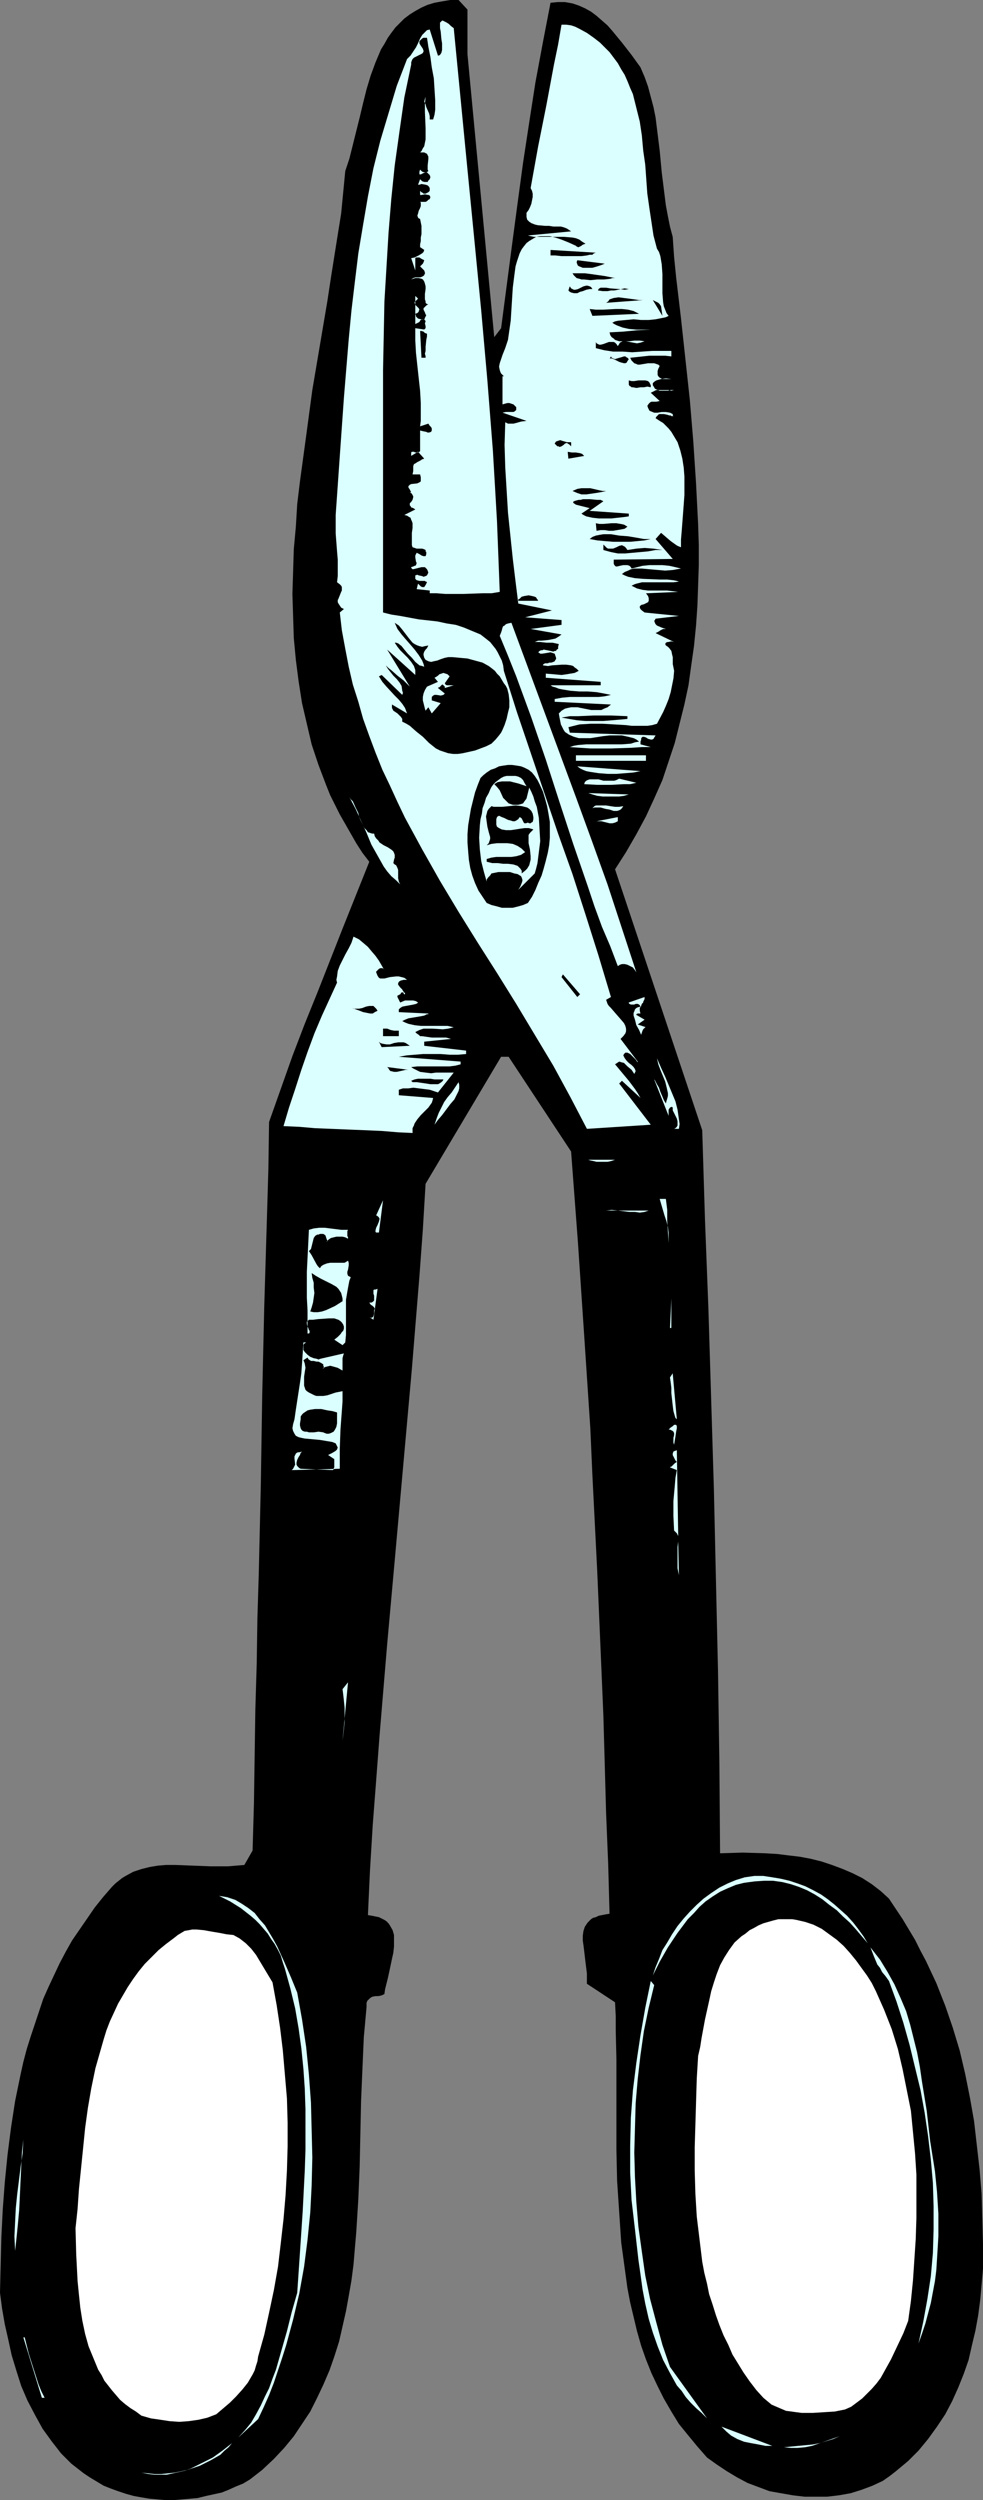<?xml version="1.0" encoding="UTF-8" standalone="no"?>
<svg
   version="1.0"
   width="61.236mm"
   height="155.668mm"
   id="svg82"
   sodipodi:docname="Tin Snips.wmf"
   xmlns:inkscape="http://www.inkscape.org/namespaces/inkscape"
   xmlns:sodipodi="http://sodipodi.sourceforge.net/DTD/sodipodi-0.dtd"
   xmlns="http://www.w3.org/2000/svg"
   xmlns:svg="http://www.w3.org/2000/svg">
  <rect width="100%" height="100%" fill="#808080" stroke="none"/>
  <sodipodi:namedview
     id="namedview82"
     pagecolor="#ffffff"
     bordercolor="#000000"
     borderopacity="0.25"
     inkscape:showpageshadow="2"
     inkscape:pageopacity="0.0"
     inkscape:pagecheckerboard="0"
     inkscape:deskcolor="#d1d1d1"
     inkscape:document-units="mm" />
  <defs
     id="defs1">
    <pattern
       id="WMFhbasepattern"
       patternUnits="userSpaceOnUse"
       width="6"
       height="6"
       x="0"
       y="0" />
  </defs>
  <path
     style="fill:#000000;fill-opacity:1;fill-rule:evenodd;stroke:none"
     d="M 110.064,2.262 V 12.766 l 6.303,66.576 1.616,-2.101 1.293,-9.857 1.293,-9.857 1.293,-9.695 1.293,-9.534 1.455,-9.534 1.455,-9.372 1.778,-9.534 1.778,-9.211 1.778,-0.162 h 1.616 l 1.778,0.323 1.455,0.485 1.455,0.646 1.455,0.808 1.293,0.97 1.293,1.131 1.293,1.131 1.131,1.293 2.263,2.747 2.263,2.909 2.101,2.909 0.97,2.262 0.808,2.262 0.646,2.424 0.646,2.424 0.485,2.424 0.323,2.585 0.646,5.171 0.485,5.171 0.646,5.171 0.323,2.585 0.485,2.585 0.485,2.424 0.646,2.424 0.323,4.686 0.485,4.848 1.131,9.534 2.101,19.391 0.808,9.695 0.646,9.857 0.485,9.534 0.162,5.009 v 4.686 l -0.162,4.848 -0.162,4.686 -0.323,4.686 -0.485,4.848 -0.646,4.525 -0.646,4.686 -0.97,4.525 -1.131,4.525 -1.131,4.525 -1.455,4.363 -1.455,4.363 -1.939,4.363 -1.939,4.201 -2.263,4.201 -2.424,4.201 -2.586,4.04 20.526,61.405 0.646,21.007 0.808,21.007 0.646,21.168 0.646,21.33 0.485,21.492 0.485,21.33 0.323,21.492 0.162,21.33 5.334,-0.162 5.334,0.162 2.748,0.162 2.586,0.323 2.748,0.323 2.586,0.485 2.586,0.646 2.424,0.808 2.586,0.97 2.263,0.97 2.263,1.131 2.263,1.454 2.101,1.616 1.939,1.778 1.616,2.424 1.616,2.424 1.455,2.424 1.455,2.424 1.293,2.585 1.293,2.424 2.424,5.171 2.101,5.333 1.778,5.171 1.616,5.333 1.293,5.494 1.131,5.656 0.97,5.494 0.646,5.656 0.646,5.656 0.485,5.817 0.162,5.817 0.162,5.979 v 5.817 l -0.323,3.717 -0.323,3.555 -0.485,3.717 -0.646,3.555 -0.808,3.393 -0.808,3.555 -1.131,3.232 -1.293,3.232 -1.455,3.232 -1.616,3.07 -1.939,2.909 -2.101,2.909 -2.263,2.747 -2.424,2.424 -2.909,2.424 -1.455,1.131 -1.616,1.131 -2.424,1.131 -2.586,0.97 -2.586,0.808 -2.748,0.485 -2.748,0.323 h -2.586 -2.748 l -2.748,-0.323 -2.748,-0.485 -2.748,-0.485 -2.586,-0.97 -2.586,-0.97 -2.424,-1.293 -2.424,-1.454 -2.424,-1.616 -2.263,-1.616 -2.263,-2.585 -2.263,-2.747 -2.101,-2.585 -1.778,-2.909 -1.778,-3.07 -1.455,-2.909 -1.455,-3.07 -1.293,-3.232 -1.131,-3.232 -0.97,-3.393 -0.808,-3.393 -0.808,-3.393 -0.646,-3.393 -0.485,-3.555 -0.485,-3.555 -0.485,-3.555 -0.485,-7.272 -0.485,-7.272 -0.162,-7.272 v -7.272 -7.11 -6.948 l -0.162,-6.787 v -3.393 l -0.162,-3.232 -6.626,-4.363 v -1.293 -1.131 l -0.323,-2.585 -0.323,-2.747 -0.162,-1.293 -0.162,-1.131 v -1.131 l 0.162,-1.131 0.323,-0.97 0.646,-0.97 0.323,-0.323 0.485,-0.485 0.485,-0.323 0.646,-0.162 0.646,-0.323 0.808,-0.162 0.808,-0.162 0.97,-0.162 -0.323,-11.796 -0.485,-11.796 -0.323,-11.635 -0.323,-11.473 -0.485,-11.473 -0.485,-11.311 -0.485,-11.311 -1.131,-22.461 -0.485,-10.988 -1.455,-21.976 -1.455,-21.653 -1.616,-21.492 -14.708,-22.3 h -1.778 l -17.778,29.894 -0.646,10.827 -0.808,10.988 -1.778,21.815 -1.939,21.653 -1.939,21.653 -1.939,21.492 -1.778,21.33 -0.808,10.665 -0.808,10.503 -0.646,10.665 -0.485,10.503 0.97,0.162 0.808,0.162 0.808,0.162 0.646,0.323 0.646,0.323 0.485,0.323 0.485,0.485 0.323,0.485 0.646,1.131 0.323,1.131 v 1.454 1.293 l -0.162,1.454 -0.323,1.454 -0.646,3.07 -0.323,1.454 -0.323,1.293 -0.323,1.293 -0.162,1.131 -0.646,0.323 -0.808,0.162 h -0.646 l -0.808,0.162 -0.485,0.323 -0.485,0.485 -0.162,0.162 -0.162,0.485 v 0.97 l -0.646,7.11 -0.323,7.433 -0.323,7.595 -0.162,7.595 -0.162,7.756 -0.323,7.756 -0.485,7.756 -0.323,3.717 -0.323,3.878 -0.485,3.717 -0.646,3.717 -0.646,3.555 -0.808,3.555 -0.808,3.555 -1.131,3.555 -1.131,3.232 -1.455,3.393 -1.455,3.07 -1.616,3.232 -1.939,2.909 -1.939,2.909 -2.263,2.747 -2.424,2.585 -2.748,2.585 -2.909,2.262 -1.616,0.97 -1.616,0.646 -1.778,0.808 -1.616,0.646 -3.717,0.808 -1.939,0.485 -1.778,0.162 -1.939,0.162 -1.939,0.162 h -1.939 l -1.778,-0.162 -1.939,-0.162 -1.939,-0.323 -1.778,-0.323 -1.778,-0.485 -1.939,-0.646 -1.778,-0.646 -1.616,-0.646 -1.616,-0.97 -1.616,-0.97 -1.455,-0.97 -1.455,-1.131 -1.455,-1.131 -1.131,-1.131 -1.293,-1.293 -1.131,-1.454 -1.131,-1.454 -2.101,-2.909 -1.778,-3.232 -1.778,-3.393 -1.455,-3.393 -1.131,-3.555 -1.131,-3.717 L 1.939,550.541 1.131,546.986 0.485,543.269 0,539.553 l 0.323,-13.089 0.323,-6.464 0.485,-6.464 0.646,-6.464 0.808,-6.302 0.97,-6.302 1.293,-6.302 0.646,-2.909 0.808,-3.07 0.97,-3.07 0.97,-2.909 0.97,-2.909 0.97,-2.909 1.293,-2.909 1.293,-2.747 1.293,-2.747 1.455,-2.747 1.455,-2.585 1.778,-2.585 1.778,-2.585 1.778,-2.585 1.939,-2.424 2.101,-2.424 0.808,-0.808 0.808,-0.646 0.808,-0.646 0.808,-0.485 1.778,-0.97 1.939,-0.646 1.939,-0.485 1.939,-0.323 1.939,-0.162 h 2.101 l 4.202,0.162 4.202,0.162 h 1.939 2.101 l 1.939,-0.162 1.939,-0.162 1.939,-3.393 0.323,-11.311 0.162,-10.988 0.162,-10.827 0.323,-10.827 0.162,-10.665 0.323,-10.503 0.485,-21.007 0.323,-20.845 0.485,-21.168 0.323,-10.665 0.323,-10.665 0.323,-10.988 0.162,-10.988 2.748,-7.756 2.748,-7.756 2.909,-7.595 3.071,-7.595 5.98,-15.19 6.142,-15.351 -1.616,-2.101 -1.455,-2.262 -1.293,-2.262 -1.293,-2.262 -1.293,-2.262 -1.131,-2.262 -1.131,-2.262 -0.97,-2.424 -1.778,-4.686 -1.616,-4.848 -1.131,-4.848 -1.131,-4.848 -0.808,-5.171 -0.646,-5.009 -0.485,-5.171 -0.162,-5.171 -0.162,-5.171 0.162,-5.171 0.162,-5.333 0.485,-5.332 0.323,-5.333 0.646,-5.333 1.455,-10.665 1.455,-10.827 1.778,-10.503 1.778,-10.503 0.808,-5.333 1.616,-10.18 0.808,-5.009 0.485,-5.009 0.485,-5.009 0.97,-2.909 0.808,-3.232 0.808,-3.232 0.808,-3.232 0.808,-3.393 0.808,-3.232 0.97,-3.232 1.131,-3.07 1.293,-3.07 0.808,-1.293 0.808,-1.454 0.808,-1.131 0.97,-1.293 1.131,-1.131 0.97,-0.97 1.293,-0.97 1.293,-0.808 1.455,-0.808 1.455,-0.646 1.616,-0.485 L 104.084,0.323 106.024,0 h 1.939 z"
     id="path1" />
  <path
     style="fill:#ffffff;fill-opacity:1;fill-rule:evenodd;stroke:none"
     d="m 206.229,468.614 1.939,4.363 1.778,4.525 1.455,4.686 1.131,4.848 0.97,4.848 0.97,4.848 0.485,5.009 0.485,5.009 0.323,5.009 v 5.171 5.009 l -0.162,5.009 -0.323,4.848 -0.323,4.848 -0.485,4.848 -0.646,4.686 -1.131,2.909 -1.455,3.07 -1.455,3.07 -1.616,2.909 -0.808,1.454 -0.97,1.293 -1.131,1.293 -1.131,1.131 -1.131,1.131 -1.293,0.97 -1.293,0.97 -1.455,0.646 -2.424,0.485 -2.586,0.162 -2.586,0.162 h -2.586 l -1.293,-0.162 -1.131,-0.162 -1.293,-0.162 -1.131,-0.485 -1.131,-0.485 -1.131,-0.485 -0.97,-0.808 -0.97,-0.808 -1.616,-1.778 -1.616,-2.101 -1.455,-2.101 -1.293,-2.101 -1.293,-2.101 -0.97,-2.262 -1.131,-2.262 -0.97,-2.424 -0.808,-2.262 -0.808,-2.585 -0.808,-2.424 -0.485,-2.424 -0.646,-2.585 -0.485,-2.585 -0.646,-5.332 -0.646,-5.333 -0.323,-5.333 -0.162,-5.494 v -5.494 l 0.162,-5.333 0.162,-5.494 0.162,-5.333 0.323,-5.332 0.485,-2.101 0.323,-2.101 0.808,-4.363 0.97,-4.363 0.485,-2.262 0.646,-2.101 0.646,-1.939 0.808,-2.101 0.97,-1.778 1.131,-1.778 1.293,-1.778 1.616,-1.454 0.97,-0.646 0.97,-0.808 0.97,-0.485 1.131,-0.646 1.131,-0.485 1.131,-0.323 1.131,-0.323 1.293,-0.323 h 1.131 0.97 1.131 l 0.97,0.162 2.101,0.485 1.939,0.646 1.939,0.97 1.778,1.293 1.778,1.293 1.616,1.454 1.455,1.616 1.455,1.778 1.293,1.778 1.293,1.778 1.131,1.778 z"
     id="path2" />
  <path
     style="fill:#ffffff;fill-opacity:1;fill-rule:evenodd;stroke:none"
     d="m 64.164,466.514 0.97,5.332 0.808,5.333 0.646,5.333 0.485,5.656 0.485,5.656 0.162,5.656 v 5.656 l -0.162,5.656 -0.323,5.817 -0.485,5.656 -0.646,5.656 -0.646,5.494 -0.97,5.494 -1.131,5.333 -1.131,5.171 -1.455,5.171 -0.162,1.131 -0.323,0.97 -0.323,1.131 -0.485,0.97 -1.131,1.939 -1.293,1.616 -1.455,1.616 -1.455,1.454 -3.232,2.747 -2.101,0.808 -2.101,0.485 -2.263,0.323 -2.263,0.162 -2.263,-0.162 -2.101,-0.323 -2.263,-0.323 -2.263,-0.646 -1.293,-0.97 -1.293,-0.808 -1.293,-0.97 -1.131,-0.97 -0.97,-1.131 -0.97,-1.131 -1.778,-2.262 -0.646,-1.293 -0.808,-1.293 -1.131,-2.747 -1.131,-2.747 -0.808,-2.909 -0.646,-3.07 -0.485,-3.07 -0.323,-3.07 -0.323,-3.232 -0.323,-6.302 -0.162,-6.14 0.485,-4.525 0.323,-4.686 0.97,-9.534 0.485,-4.848 0.646,-4.686 0.808,-4.686 0.97,-4.686 1.293,-4.525 0.646,-2.262 0.646,-2.101 0.808,-2.101 0.97,-2.101 0.97,-2.101 1.131,-1.939 1.131,-1.939 1.293,-1.939 1.293,-1.778 1.455,-1.778 1.616,-1.616 1.616,-1.616 1.778,-1.454 1.939,-1.454 0.808,-0.646 0.808,-0.485 0.808,-0.485 0.97,-0.162 0.808,-0.162 h 0.97 l 1.778,0.162 1.778,0.323 1.939,0.323 1.616,0.323 1.616,0.162 1.455,0.808 1.455,1.131 1.293,1.293 1.131,1.454 0.97,1.616 0.97,1.616 z"
     id="path3" />
  <path
     style="fill:#dbffff;fill-opacity:1;fill-rule:evenodd;stroke:none"
     d="m 106.832,6.625 1.616,16.644 1.616,16.644 1.616,16.482 1.616,16.644 1.455,16.482 1.293,16.482 0.485,8.241 0.485,8.403 0.323,8.241 0.323,8.403 -1.939,0.323 h -2.101 l -4.525,0.162 h -2.101 -2.101 l -2.101,-0.162 h -1.616 v -0.646 l -3.071,-0.323 0.323,-1.293 0.323,0.323 0.323,0.323 0.323,0.162 h 0.485 l 0.323,-0.485 0.162,-0.323 0.162,-0.323 -0.162,-0.162 h -0.162 l -0.162,-0.162 h -0.646 -0.646 l -0.646,-0.162 -0.162,-0.162 -0.162,-0.162 v -0.323 -0.485 l 0.485,-0.162 0.323,0.162 0.808,0.162 0.323,0.162 0.485,-0.162 0.323,-0.162 0.162,-0.323 0.162,-0.323 -0.162,-0.485 -0.162,-0.323 -0.323,-0.323 -0.162,-0.162 h -0.808 l -0.646,0.162 -0.646,0.162 -0.646,0.162 h -0.162 l -0.162,-0.162 -0.162,-0.162 v -0.162 l 0.485,-0.162 0.323,-0.162 h 0.162 l 0.162,-0.162 0.162,-0.485 -0.162,-0.323 -0.162,-0.97 v -0.485 l 0.162,-0.323 0.162,-0.323 0.646,0.323 0.485,0.323 0.485,0.162 h 0.485 l 0.162,-0.485 v -0.485 l -0.162,-0.162 v -0.323 l -0.323,-0.162 -0.485,-0.162 h -1.293 l -0.485,-0.162 -0.485,-0.162 -0.162,-0.485 v -0.485 -1.293 -1.131 l 0.162,-1.131 v -1.131 l -0.162,-0.485 -0.162,-0.323 -0.162,-0.485 -0.323,-0.162 -0.485,-0.323 -0.646,-0.162 2.586,-1.293 -0.485,-0.323 -0.485,-0.162 -0.162,-0.323 -0.162,-0.162 v -0.162 -0.323 l 0.323,-0.323 0.323,-0.485 0.162,-0.646 v -0.162 l -0.162,-0.323 -0.162,-0.323 -0.485,-0.323 h 0.323 l -0.323,-0.646 -0.323,-0.485 v -0.323 l 0.162,-0.162 0.162,-0.162 0.323,-0.162 1.455,-0.162 0.323,-0.162 0.323,-0.162 0.162,-0.162 v -0.485 -0.485 l -0.162,-0.646 h -1.778 l 0.162,-0.808 v -0.646 -0.485 l 0.162,-0.485 0.323,-0.162 0.485,-0.323 0.646,-0.323 0.485,-0.323 0.485,-0.162 -1.455,-1.616 -1.616,0.97 v -0.485 -0.162 -0.162 l 0.162,-0.162 h 0.162 0.323 l 0.323,0.162 h 0.485 0.323 l 0.323,-0.323 v -4.848 l 0.646,0.162 0.808,0.162 0.323,0.162 h 0.323 l 0.485,-0.162 0.162,-0.323 v -0.485 l -0.162,-0.323 -0.323,-0.323 -0.323,-0.485 -1.939,0.646 0.162,-1.293 v -1.293 -2.909 l -0.162,-2.909 -0.323,-2.909 -0.646,-5.979 -0.162,-2.909 v -2.909 l 2.101,0.323 0.162,-0.162 0.162,-0.162 v -0.485 l -0.162,-0.646 0.162,-0.485 -0.162,-0.323 h -0.323 l -0.323,-0.162 -0.323,0.162 -0.162,0.162 -0.162,0.323 -0.323,0.162 -0.323,0.162 -0.323,0.162 v -6.625 l 0.646,0.646 -0.323,0.323 -0.323,0.323 -0.162,0.162 v 0.162 l 0.162,0.485 0.808,0.808 0.162,0.323 -0.162,0.323 v 0.162 l -0.323,0.323 -0.485,0.162 0.162,0.485 v 0.162 l 0.323,0.323 0.162,0.162 0.646,0.162 0.808,0.162 0.162,-0.485 0.162,-0.323 0.162,-0.323 -0.162,-0.162 -0.162,-0.485 -0.162,-0.323 -0.162,-0.323 v -0.323 l 0.162,-0.162 0.162,-0.162 0.323,-0.323 0.485,-0.323 h -0.323 l -0.323,-0.323 v -0.323 l -0.162,-0.485 v -1.293 l 0.162,-1.131 v -0.646 l -0.162,-0.646 -0.162,-0.485 -0.323,-0.485 -0.323,-0.162 -0.646,-0.162 h -0.808 l -0.485,0.162 -0.485,0.162 0.485,-0.323 0.485,-0.162 h 0.646 0.485 l 0.485,-0.162 0.485,-0.323 v -0.162 l 0.162,-0.162 v -0.323 l -0.162,-0.485 -0.97,-0.97 0.323,-0.323 0.323,-0.323 0.162,-0.323 0.162,-0.485 -0.646,-0.323 -0.485,-0.323 h -0.323 -0.162 -0.323 l -0.162,0.162 v 2.909 l -0.97,-2.909 0.808,-0.162 0.97,-0.485 0.808,-0.485 0.323,-0.323 0.162,-0.485 -0.97,-0.646 v -0.646 l 0.162,-0.808 v -0.808 l 0.162,-0.808 v -0.97 -0.97 l -0.162,-0.808 -0.162,-0.808 -0.323,-0.162 -0.162,-0.162 -0.162,-0.485 0.162,-0.485 0.162,-0.646 0.323,-0.646 0.162,-0.485 V 47.993 47.669 l -0.162,-0.162 h 0.808 0.485 l 0.323,-0.162 0.323,-0.323 0.323,-0.162 0.162,-0.485 -0.162,-0.323 -0.162,-0.162 h -0.162 l -0.808,-0.162 -0.808,0.162 h -0.323 v -0.97 l 0.323,0.323 0.323,0.162 0.162,0.162 h 0.323 0.162 l 0.323,-0.162 0.323,-0.162 0.323,-0.323 v -0.646 l -0.162,-0.323 -0.323,-0.323 -0.485,-0.162 -0.97,-0.162 -0.485,0.162 h -0.323 l 0.485,-1.293 0.485,0.485 0.485,0.162 h 0.485 0.323 l 0.162,-0.323 0.323,-0.323 0.162,-0.485 -0.162,-0.485 -0.323,-0.323 -0.162,-0.162 -0.162,-0.162 h -0.323 l -0.485,0.162 -0.323,0.162 -0.323,0.162 h -0.323 v -0.162 -0.162 -0.323 l 0.162,-0.485 0.485,0.485 0.485,0.162 h 0.485 l 0.323,-0.162 0.162,-0.162 -0.162,-0.323 v -0.323 -0.646 l 0.162,-1.454 v -0.646 l -0.162,-0.323 -0.162,-0.323 -0.323,-0.162 -0.323,-0.162 h -0.485 -0.485 l 0.323,-0.323 0.323,-0.646 0.323,-0.485 0.162,-0.808 0.162,-0.808 v -0.808 -1.778 l -0.162,-3.878 v -1.939 l 0.162,-1.616 -0.162,0.485 -0.162,0.646 0.323,0.646 0.162,0.646 0.646,1.454 0.162,0.646 v 0.808 h 0.808 l 0.323,-1.131 0.162,-1.131 v -2.262 l -0.162,-2.585 -0.162,-2.585 -0.485,-2.585 -0.323,-2.424 -0.485,-2.424 -0.162,-1.131 -0.162,-0.97 h -0.323 -0.485 L 99.397,9.049 99.236,9.211 98.913,9.534 98.751,9.695 V 10.18 l 0.162,0.323 0.323,0.485 0.323,0.485 0.162,0.485 v 0.162 l -0.162,0.323 -0.162,0.162 -0.646,0.323 -0.323,0.162 -0.323,0.162 -0.646,0.323 -0.323,0.323 -0.162,0.323 -0.162,0.485 v 0.485 l -1.616,7.756 -1.131,7.918 -1.131,8.08 -0.808,7.918 -0.646,7.918 -0.485,8.08 -0.485,8.08 -0.162,8.08 -0.162,8.08 v 8.08 16.159 16.321 16.482 l 1.939,0.485 2.101,0.323 4.364,0.808 4.364,0.485 2.263,0.485 2.101,0.323 1.939,0.646 1.939,0.808 1.939,0.808 1.455,1.131 0.808,0.646 0.646,0.808 0.646,0.808 0.485,0.808 0.485,0.97 0.485,0.97 0.323,1.131 0.162,1.293 3.071,9.695 3.232,9.534 6.465,19.068 3.394,9.534 3.071,9.534 3.071,9.695 2.909,9.695 -1.131,0.646 0.162,0.485 0.162,0.485 0.323,0.485 0.485,0.485 0.97,1.131 1.131,1.293 0.97,1.131 0.323,0.646 0.162,0.646 v 0.646 l -0.162,0.485 -0.485,0.646 -0.646,0.646 4.041,5.333 v 0.162 0 0 l -0.162,-0.162 -0.323,-0.485 -0.646,-0.646 -0.646,-0.646 -0.646,-0.323 h -0.323 -0.162 l -0.323,0.323 -0.162,0.323 0.323,0.646 0.485,0.646 0.485,0.485 0.646,0.485 0.485,0.485 0.323,0.485 0.162,0.485 -0.162,0.323 -0.162,0.323 -0.646,-0.97 -0.97,-0.808 -0.808,-0.808 -0.646,-0.162 -0.485,-0.162 -0.97,0.646 1.616,1.939 1.616,1.939 1.455,1.939 0.646,0.97 0.646,1.131 -4.364,-4.04 -0.646,0.646 7.435,9.695 -15.031,0.97 -1.939,-3.717 -1.939,-3.717 -4.041,-7.433 -4.364,-7.272 -4.364,-7.272 -4.525,-7.272 -4.525,-7.11 -4.525,-7.272 -4.364,-7.272 -4.202,-7.433 -4.041,-7.433 -1.778,-3.717 -1.778,-3.878 -1.778,-3.717 -1.616,-4.04 -1.455,-3.878 -1.455,-4.04 -1.131,-4.04 -1.293,-4.04 -0.97,-4.201 -0.808,-4.201 -0.808,-4.363 -0.485,-4.201 0.97,-0.808 -0.646,-0.323 -0.323,-0.485 -0.323,-0.485 -0.162,-0.323 v -0.485 l 0.162,-0.323 0.323,-0.808 0.323,-0.808 0.162,-0.323 v -0.485 -0.323 l -0.162,-0.323 -0.323,-0.323 -0.646,-0.485 0.162,-1.454 v -1.939 -1.939 l -0.162,-1.939 -0.323,-4.201 v -2.262 -2.101 l 0.97,-13.897 0.97,-13.735 1.131,-13.735 0.646,-6.787 0.808,-6.787 0.808,-6.625 1.131,-6.787 1.131,-6.625 1.293,-6.625 1.616,-6.464 1.939,-6.464 1.939,-6.464 2.424,-6.302 0.808,-0.808 0.646,-0.97 0.646,-0.97 0.485,-0.97 0.485,-1.131 0.485,-0.808 0.808,-0.808 0.323,-0.323 0.646,-0.162 1.939,6.14 h 0.162 l 0.323,-0.162 0.323,-0.485 0.162,-0.646 V 10.988 10.18 L 103.923,9.211 103.761,7.433 103.6,6.625 V 5.817 5.333 l 0.323,-0.323 0.162,-0.162 h 0.162 l 0.323,0.162 0.323,0.162 0.323,0.162 0.485,0.323 0.485,0.485 z"
     id="path4" />
  <path
     style="fill:#dbffff;fill-opacity:1;fill-rule:evenodd;stroke:none"
     d="m 139.803,8.888 1.455,1.131 1.131,1.131 1.131,1.131 0.97,1.293 0.97,1.293 0.808,1.454 0.808,1.293 0.646,1.454 0.646,1.616 0.646,1.454 0.808,3.232 0.808,3.232 0.485,3.232 0.323,3.555 0.485,3.393 0.485,6.787 0.485,3.393 0.485,3.232 0.485,3.232 0.808,3.07 0.485,0.808 0.323,0.97 0.162,0.97 0.162,0.97 0.162,2.262 v 4.525 l 0.162,2.101 0.162,0.97 0.323,0.808 0.323,0.808 0.485,0.646 -0.646,0.323 -0.808,0.162 -1.616,0.323 -1.616,0.162 h -1.778 l -1.778,-0.162 -1.778,0.162 -1.778,0.162 -0.808,0.162 -0.646,0.323 0.485,0.323 0.646,0.323 1.293,0.485 1.455,0.323 1.778,0.162 h 3.394 1.778 1.778 -1.778 -1.778 l -3.232,0.162 -3.394,0.323 -3.071,0.162 0.162,0.646 0.323,0.485 0.485,0.323 0.323,0.323 0.485,0.162 0.485,0.162 h 1.131 0.646 0.646 l 1.131,-0.162 h 1.293 l 1.131,0.162 -0.485,0.162 -0.485,0.162 -0.808,0.162 -1.778,-0.323 -0.808,-0.162 h -0.808 l -0.323,0.162 -0.323,0.162 -0.162,0.323 -0.323,0.485 -0.323,-0.485 -0.323,-0.323 -0.323,-0.162 h -0.485 -0.646 l -1.293,0.485 -0.646,0.162 h -0.323 l -0.323,-0.162 -0.323,-0.162 -0.162,-0.323 v 1.454 l 1.939,0.485 2.101,0.323 h 2.263 l 2.263,0.162 4.687,-0.323 h 4.525 v 1.293 l -1.455,-0.162 h -1.293 -1.131 -1.293 l -4.525,0.485 0.323,0.646 0.323,0.323 0.323,0.323 0.485,0.162 0.323,0.162 h 0.485 l 0.97,-0.162 0.97,-0.162 h 0.97 0.485 l 0.485,0.162 0.485,0.162 0.323,0.323 -0.162,0.323 -0.162,0.323 -0.162,0.485 v 0.485 0.485 l 0.162,0.323 0.323,0.323 0.646,0.323 h 2.101 l -1.293,-0.162 -1.131,0.162 -1.131,0.323 -0.485,0.323 -0.323,0.323 v 0.485 l 0.323,0.485 0.162,0.323 0.323,0.162 0.808,0.323 h 0.97 0.97 l 0.646,-0.162 h 0.323 0.162 0.162 0.162 l -0.646,0.162 -0.646,-0.162 h -0.808 -0.646 -0.808 -0.646 l -0.646,0.323 -0.646,0.323 2.101,1.939 -0.808,0.162 h -0.808 -0.323 l -0.323,0.162 -0.323,0.323 -0.323,0.485 0.162,0.485 0.162,0.323 0.162,0.323 0.323,0.162 0.808,0.323 h 0.808 l 0.97,-0.162 h 0.97 l 0.97,0.162 0.323,0.162 0.323,0.162 v 0.323 l 0.162,0.162 h -0.162 -0.323 l -0.162,-0.162 h -0.323 l -0.485,-0.162 -0.808,-0.162 h -0.808 -0.323 l -0.323,0.323 -0.323,0.323 -0.162,0.323 0.97,0.646 0.808,0.485 0.646,0.646 0.646,0.646 0.646,0.808 0.485,0.808 0.97,1.616 0.646,1.939 0.485,1.939 0.323,2.101 0.162,2.101 v 4.363 l -0.323,4.363 -0.323,4.201 -0.162,1.939 v 1.778 l -0.808,-0.323 -0.485,-0.323 -1.131,-0.808 -1.131,-0.97 -1.131,-0.97 -1.293,1.454 4.041,4.686 -13.899,0.162 v 0.646 0.323 l 0.162,0.323 0.162,0.162 0.162,0.162 h 0.323 l 0.646,-0.162 0.808,-0.162 h 0.646 0.323 l 0.485,0.162 0.323,0.323 0.162,0.323 1.293,-0.323 1.293,-0.323 1.616,-0.162 h 1.455 1.616 l 1.616,0.162 1.455,0.323 1.293,0.323 -0.97,0.162 -0.808,0.162 -1.939,0.162 -3.717,-0.323 -1.778,-0.162 h -1.778 l -0.808,0.162 -0.646,0.323 -0.808,0.323 -0.646,0.485 0.646,0.323 0.808,0.323 0.808,0.162 0.808,0.162 1.939,0.162 3.879,0.162 h 1.778 l 1.455,0.162 0.808,0.162 0.485,0.162 -1.293,0.162 h -1.455 -3.071 -1.455 -1.455 l -1.293,0.323 -0.485,0.162 -0.646,0.323 0.646,0.323 0.646,0.323 1.293,0.323 1.293,0.162 h 3.071 1.455 l 1.293,0.162 1.293,0.162 -7.596,0.323 0.485,0.646 0.162,0.485 v 0.323 0.323 l -0.162,0.323 -0.323,0.162 -0.646,0.323 -0.646,0.162 -0.162,0.162 -0.162,0.162 v 0.323 l 0.162,0.323 0.323,0.323 0.646,0.485 8.081,0.808 -5.495,0.646 -0.162,0.323 -0.162,0.162 0.162,0.485 0.162,0.323 0.323,0.323 1.131,0.485 0.485,0.162 0.485,0.162 h -0.646 l -0.646,0.323 -0.485,0.323 -0.646,0.323 4.364,2.101 -0.646,-0.162 -0.808,0.162 h -0.162 l -0.323,0.162 -0.162,0.323 0.162,0.323 0.485,0.323 0.323,0.323 0.485,0.646 0.162,0.808 0.162,0.646 v 1.616 l 0.162,0.808 0.162,0.808 -0.162,1.778 -0.323,1.616 -0.323,1.616 -0.485,1.616 -0.646,1.616 -0.646,1.454 -1.455,2.747 -1.131,0.323 -1.131,0.162 h -2.424 -1.293 l -1.293,-0.162 -2.748,-0.162 -2.748,-0.162 h -2.909 l -2.586,0.162 -1.293,0.323 -1.293,0.323 0.323,1.293 20.203,0.646 -0.323,0.485 -0.162,0.323 -0.323,0.162 h -0.323 l -0.646,-0.162 -0.485,-0.323 -0.485,-0.162 h -0.323 l -0.162,0.162 -0.162,0.162 v 0.323 l -0.162,0.485 v 0.646 l 2.424,0.646 h -2.101 l -2.424,0.162 -4.849,0.162 h -2.424 -2.424 l -2.424,-0.162 -2.424,-0.162 0.97,-0.323 0.97,-0.162 1.939,-0.162 h 2.101 2.101 4.202 l 2.101,-0.162 0.97,-0.323 0.97,-0.162 -0.646,-0.485 -0.646,-0.323 -1.293,-0.323 -1.455,-0.323 h -1.455 -1.455 l -1.455,0.162 -3.071,0.485 h -1.455 -1.293 l -1.131,-0.323 -1.131,-0.485 -0.485,-0.323 -0.485,-0.323 -0.323,-0.485 -0.323,-0.646 -0.323,-0.646 -0.162,-0.808 -0.162,-0.808 -0.162,-0.97 0.646,-0.646 0.808,-0.485 0.646,-0.162 0.808,-0.162 h 0.808 0.646 l 1.616,0.323 1.616,0.323 h 0.808 0.808 0.808 l 0.646,-0.323 0.808,-0.323 0.808,-0.646 -13.253,-0.646 v -0.646 l 1.778,-0.323 1.778,-0.162 h 3.394 1.778 1.616 l 1.455,-0.162 1.455,-0.323 -0.808,-0.162 -0.808,-0.162 -1.778,-0.323 -2.101,-0.162 h -1.939 l -2.101,-0.162 -1.939,-0.323 -0.808,-0.162 -0.808,-0.323 -0.646,-0.162 -0.485,-0.323 h 11.798 v -0.808 l -12.93,-0.97 v -0.97 l 1.939,0.162 1.778,0.162 1.131,-0.162 0.97,-0.162 0.97,-0.162 0.97,-0.485 -0.485,-0.485 -0.485,-0.323 -0.323,-0.323 -0.485,-0.162 -1.131,-0.162 h -1.131 l -2.263,0.162 -0.97,0.162 -1.131,-0.162 v -0.162 l 0.162,-0.162 0.323,-0.162 h 0.646 l 0.323,-0.162 h 0.485 l 0.485,-0.162 0.323,-0.162 0.162,-0.323 0.162,-0.162 v -0.323 l -0.162,-0.485 -0.162,-0.485 -0.485,-0.162 -0.485,-0.162 -0.97,0.162 -0.97,0.162 h -0.485 l -0.485,-0.323 0.323,-0.323 0.323,-0.162 h 0.323 l 0.323,-0.162 0.808,0.162 0.808,0.162 0.646,0.162 0.323,-0.162 h 0.323 l 0.162,-0.323 0.323,-0.162 v -0.485 l 0.162,-0.646 -1.455,-0.323 h -1.455 l -1.455,-0.162 h -1.293 l 0.808,-0.323 h 0.808 l 1.616,-0.162 0.808,-0.162 0.808,-0.162 0.808,-0.485 0.646,-0.485 -7.273,-1.293 7.273,-0.97 v -1.131 l -8.566,-0.646 6.303,-1.616 -7.919,-1.616 v 0 l -0.646,-5.171 -0.646,-5.333 -1.131,-10.827 -0.323,-5.333 -0.323,-5.333 -0.162,-5.333 0.162,-5.333 0.646,0.323 h 0.646 0.646 l 0.646,-0.162 1.131,-0.323 1.293,-0.162 -5.657,-1.939 0.808,-0.162 h 0.97 0.808 l 0.323,-0.162 0.323,-0.323 v -0.646 l -0.323,-0.323 -0.323,-0.323 -0.485,-0.162 -0.485,-0.162 h -0.485 l -1.131,0.323 v -0.162 -6.464 h 0.323 l -0.323,-0.323 -0.323,-0.323 -0.162,-0.323 -0.162,-0.485 -0.162,-0.808 0.162,-0.808 0.646,-1.939 0.323,-0.808 0.323,-0.808 0.323,-0.97 0.323,-0.97 0.323,-2.262 0.323,-2.262 0.162,-2.585 0.162,-2.585 0.162,-2.585 0.323,-2.585 0.323,-2.424 0.323,-1.131 0.323,-0.97 0.323,-0.97 0.485,-0.97 0.485,-0.646 0.646,-0.808 0.646,-0.485 0.808,-0.485 0.808,-0.485 0.97,-0.162 h 1.131 1.131 l 1.293,0.323 1.455,0.485 1.616,0.646 1.778,0.808 0.162,0.162 0.323,0.162 h 0.162 l 0.323,-0.162 0.323,-0.162 0.162,-0.162 0.323,-0.162 0.485,-0.162 -0.808,-0.485 -0.646,-0.485 -0.808,-0.323 -0.808,-0.162 -1.939,-0.162 h -1.939 -1.778 -1.778 -1.616 l -0.808,-0.162 -0.646,-0.162 10.182,-0.97 -0.485,-0.323 -0.485,-0.323 -0.808,-0.323 -0.646,-0.162 h -1.778 l -0.97,-0.162 h -0.97 l -1.778,-0.162 -0.646,-0.162 -0.808,-0.323 -0.485,-0.323 -0.485,-0.485 -0.162,-0.646 v -0.97 l 0.485,-0.646 0.323,-0.646 0.323,-0.808 0.162,-0.808 0.162,-0.808 v -0.808 l -0.162,-0.646 -0.323,-0.646 1.778,-9.857 1.939,-9.695 1.778,-9.534 0.97,-4.686 0.808,-4.686 h 1.131 l 1.131,0.162 0.97,0.323 0.97,0.485 1.778,0.97 z"
     id="path5" />
  <path
     style="fill:#000000;fill-opacity:1;fill-rule:evenodd;stroke:none"
     d="m 140.288,59.466 -0.485,0.162 -0.323,0.323 h -0.646 l -0.646,0.162 -1.293,0.162 h -1.455 -3.232 l -1.455,-0.162 h -1.131 v -1.293 z"
     id="path6" />
  <path
     style="fill:#000000;fill-opacity:1;fill-rule:evenodd;stroke:none"
     d="m 142.389,62.051 -0.808,0.323 -0.97,0.323 -1.131,0.323 h -1.293 -0.97 l -0.808,-0.323 -0.323,-0.162 -0.162,-0.323 -0.162,-0.485 0.162,-0.485 z"
     id="path7" />
  <path
     style="fill:#000000;fill-opacity:1;fill-rule:evenodd;stroke:none"
     d="m 144.813,65.444 h -0.646 l -0.485,0.162 -1.455,0.162 h -1.616 l -1.616,0.162 -1.455,-0.162 h -0.646 l -0.485,-0.162 -0.646,-0.162 -0.323,-0.323 -0.323,-0.323 -0.323,-0.485 h 1.616 1.293 l 1.293,0.162 1.131,0.162 2.263,0.323 z"
     id="path8" />
  <path
     style="fill:#000000;fill-opacity:1;fill-rule:evenodd;stroke:none"
     d="m 139.48,68.03 h -0.646 l -0.808,0.162 -0.808,0.323 -0.646,0.162 -0.646,0.323 h -0.808 l -0.646,-0.162 -0.323,-0.162 -0.323,-0.323 0.323,-0.97 0.323,0.485 0.323,0.162 0.323,0.162 h 0.323 l 0.646,-0.162 0.646,-0.323 0.646,-0.323 0.646,-0.162 h 0.323 l 0.485,0.162 0.323,0.162 z"
     id="path9" />
  <path
     style="fill:#000000;fill-opacity:1;fill-rule:evenodd;stroke:none"
     d="m 148.046,68.03 -0.97,-0.162 -0.808,0.162 -1.616,0.323 h -0.808 l -0.808,0.162 h -1.131 l -1.131,-0.162 0.162,-0.323 0.162,-0.162 0.323,-0.162 h 0.323 0.97 l 0.97,0.162 2.263,0.162 1.131,0.162 z"
     id="path10" />
  <path
     style="fill:#000000;fill-opacity:1;fill-rule:evenodd;stroke:none"
     d="m 151.44,70.615 -8.728,0.646 0.485,-0.323 0.323,-0.485 0.485,-0.162 0.485,-0.162 1.131,-0.162 1.293,0.162 2.424,0.323 1.131,0.162 z"
     id="path11" />
  <path
     style="fill:#000000;fill-opacity:1;fill-rule:evenodd;stroke:none"
     d="m 155.965,74.332 -2.263,-3.717 0.646,0.323 0.646,0.323 0.323,0.323 0.323,0.485 0.162,1.131 z"
     id="path12" />
  <path
     style="fill:#000000;fill-opacity:1;fill-rule:evenodd;stroke:none"
     d="m 150.47,73.847 -10.99,0.485 -0.646,-1.616 1.455,0.162 h 1.616 l 3.071,-0.162 h 1.455 l 1.455,0.162 1.293,0.323 0.646,0.323 z"
     id="path13" />
  <path
     style="fill:#000000;fill-opacity:1;fill-rule:evenodd;stroke:none"
     d="m 100.529,78.533 v 0.646 l -0.162,0.808 -0.162,1.616 v 0.97 l -0.162,0.646 0.162,0.646 v 0.323 h -0.97 l -0.323,-6.302 h 0.162 0.162 l 0.485,0.162 0.323,0.323 z"
     id="path14" />
  <path
     style="fill:#dbffff;fill-opacity:1;fill-rule:evenodd;stroke:none"
     d="m 152.733,80.311 h 5.01 z"
     id="path15" />
  <path
     style="fill:#000000;fill-opacity:1;fill-rule:evenodd;stroke:none"
     d="m 148.046,84.512 -0.323,0.485 -0.162,0.323 -0.323,0.162 h -0.323 l -0.646,-0.162 -0.485,-0.162 -0.646,-0.323 -0.646,-0.323 -0.485,-0.162 h -0.323 l -0.162,0.162 0.323,-0.646 0.162,0.323 0.323,0.162 0.485,0.162 0.485,-0.162 1.131,-0.323 0.485,-0.162 h 0.323 l 0.162,0.162 0.323,0.162 z"
     id="path16" />
  <path
     style="fill:#000000;fill-opacity:1;fill-rule:evenodd;stroke:none"
     d="m 153.217,91.137 -0.808,-0.162 -0.808,0.162 h -0.808 l -0.97,0.162 -0.808,-0.162 h -0.323 l -0.162,-0.162 -0.323,-0.162 -0.162,-0.323 v -0.485 -0.485 l 0.646,0.162 h 0.646 l 0.97,-0.162 h 0.808 0.808 l 0.646,0.162 0.323,0.323 0.162,0.323 0.162,0.323 z"
     id="path17" />
  <path
     style="fill:#000000;fill-opacity:1;fill-rule:evenodd;stroke:none"
     d="m 134.469,105.034 -0.323,-0.323 -0.162,-0.162 -0.323,-0.162 -0.162,-0.162 -0.485,0.162 -0.323,0.323 -0.485,0.323 -0.485,0.162 -0.162,-0.162 h -0.323 l -0.323,-0.323 -0.323,-0.323 0.323,-0.485 0.485,-0.162 0.485,-0.162 0.485,0.162 1.131,0.323 h 0.485 0.485 z"
     id="path18" />
  <path
     style="fill:#000000;fill-opacity:1;fill-rule:evenodd;stroke:none"
     d="m 137.54,107.296 -3.717,0.646 -0.162,-1.616 0.97,0.162 h 0.97 l 0.97,0.162 0.485,0.162 z"
     id="path19" />
  <path
     style="fill:#000000;fill-opacity:1;fill-rule:evenodd;stroke:none"
     d="m 142.712,115.538 -0.646,0.162 -0.808,0.162 -0.97,0.162 -1.131,0.162 -1.131,0.162 h -1.131 l -0.97,-0.323 -1.131,-0.485 1.131,-0.485 0.97,-0.162 h 1.131 0.97 l 2.101,0.485 0.808,0.162 z"
     id="path20" />
  <path
     style="fill:#000000;fill-opacity:1;fill-rule:evenodd;stroke:none"
     d="m 142.066,117.962 -3.232,2.262 9.212,0.646 v 0.646 l -1.131,0.162 -1.455,0.162 -1.455,0.162 h -1.455 -1.616 l -1.455,-0.162 -1.455,-0.323 -0.646,-0.323 -0.485,-0.323 1.939,-1.293 -3.232,-0.808 -0.485,-0.323 -0.162,-0.162 v -0.162 l 0.162,-0.162 0.485,-0.162 0.646,-0.162 h 0.485 l 0.485,-0.162 h 1.616 l 1.778,0.162 h 0.808 z"
     id="path21" />
  <path
     style="fill:#000000;fill-opacity:1;fill-rule:evenodd;stroke:none"
     d="m 147.722,123.94 -0.646,0.485 -0.808,0.162 -0.97,0.162 -0.97,0.162 h -0.97 l -0.97,-0.162 h -0.97 l -0.97,0.162 -0.162,-1.778 0.808,0.162 h 0.97 l 1.939,-0.162 h 1.131 l 0.97,0.162 0.808,0.162 z"
     id="path22" />
  <path
     style="fill:#000000;fill-opacity:1;fill-rule:evenodd;stroke:none"
     d="m 153.217,126.849 -1.455,0.323 -1.616,0.162 -1.778,0.162 h -2.101 -1.939 l -1.939,-0.162 -1.778,-0.162 -1.778,-0.323 0.646,-0.485 0.808,-0.323 0.808,-0.162 0.97,-0.162 h 1.778 l 1.939,0.323 2.101,0.162 1.939,0.323 1.778,0.323 h 0.808 z"
     id="path23" />
  <path
     style="fill:#000000;fill-opacity:1;fill-rule:evenodd;stroke:none"
     d="m 147.722,129.434 2.101,-0.323 1.939,-0.162 2.101,0.162 2.101,0.323 h -1.616 l -1.778,0.323 -3.556,0.323 -1.778,0.162 h -1.778 l -1.616,-0.323 -1.778,-0.485 v -1.293 l 0.485,0.485 0.323,0.323 0.323,0.162 h 0.485 0.646 l 0.808,-0.323 0.646,-0.323 0.646,-0.162 0.323,0.162 0.323,0.162 0.323,0.323 z"
     id="path24" />
  <path
     style="fill:#000000;fill-opacity:1;fill-rule:evenodd;stroke:none"
     d="m 126.711,141.392 h -4.687 v -0.323 l 0.323,-0.162 0.485,-0.485 0.646,-0.162 0.97,-0.162 0.808,0.162 0.646,0.162 0.323,0.162 0.162,0.323 0.162,0.162 z"
     id="path25" />
  <path
     style="fill:#dbffff;fill-opacity:1;fill-rule:evenodd;stroke:none"
     d="m 153.702,141.715 6.626,0.323 z"
     id="path26" />
  <path
     style="fill:#000000;fill-opacity:1;fill-rule:evenodd;stroke:none"
     d="m 100.852,151.896 -0.162,0.323 -0.162,0.323 -0.323,0.323 -0.323,0.485 -0.162,0.485 v 0.323 l 0.162,0.646 0.323,0.485 0.323,0.162 0.323,0.162 0.646,0.162 0.646,-0.162 0.808,-0.162 0.808,-0.323 0.97,-0.323 0.808,-0.162 h 0.97 l 1.778,0.162 1.778,0.162 1.778,0.485 1.778,0.485 1.455,0.808 0.646,0.485 0.808,0.646 0.485,0.646 0.646,0.646 0.485,0.808 0.485,0.808 0.485,0.646 0.323,0.646 0.323,1.293 0.162,1.454 v 1.616 l -0.323,1.293 -0.323,1.454 -0.485,1.454 -0.485,1.131 -0.323,0.646 -0.485,0.646 -0.808,0.97 -0.97,0.97 -1.293,0.646 -1.293,0.485 -1.293,0.485 -2.909,0.646 -1.131,0.162 h -1.131 l -1.131,-0.162 -0.97,-0.323 -0.97,-0.323 -0.97,-0.485 -1.616,-1.293 -1.455,-1.454 -1.616,-1.293 -1.455,-1.293 -0.808,-0.485 -0.97,-0.485 v -0.646 l -0.323,-0.485 -0.808,-0.808 -0.485,-0.323 -0.485,-0.323 -0.323,-0.646 v -0.808 l 3.556,2.101 -0.485,-1.293 -0.646,-0.97 -0.808,-0.97 -0.97,-0.97 -1.939,-2.101 -0.97,-1.131 -0.808,-1.293 0.646,-0.323 4.849,4.686 0.162,-0.485 -0.162,-0.485 -0.162,-1.131 -0.485,-0.808 -0.646,-0.808 -0.808,-0.808 -0.646,-0.808 -0.646,-0.808 -0.485,-0.808 0.646,0.646 0.646,0.485 1.455,1.293 1.455,1.131 1.455,1.454 -5.334,-8.726 6.626,5.979 v -0.485 -0.646 l -0.323,-0.97 -0.646,-0.97 -0.808,-0.97 -0.97,-0.97 -0.808,-0.808 -0.646,-0.808 -0.646,-0.97 h 0.323 l 0.485,0.162 0.808,0.646 0.646,0.808 0.808,0.97 0.97,0.97 0.808,0.97 0.97,0.808 0.646,0.162 0.485,0.162 -0.162,-0.646 -0.323,-0.808 -0.808,-1.293 -0.97,-1.293 -0.97,-1.131 -1.131,-1.293 -0.97,-1.131 -0.97,-1.293 -0.646,-1.454 0.485,0.323 0.485,0.323 0.808,0.97 1.616,2.101 0.808,0.97 0.485,0.323 0.646,0.323 0.485,0.162 0.646,0.162 0.646,-0.162 z"
     id="path27" />
  <path
     style="fill:#dbffff;fill-opacity:1;fill-rule:evenodd;stroke:none"
     d="m 149.823,228.813 -0.323,-0.485 -0.485,-0.646 -0.646,-0.323 -0.646,-0.323 -0.646,-0.162 h -0.646 l -0.485,0.162 -0.485,0.323 -1.778,-4.686 -1.939,-4.525 -1.778,-4.848 -1.616,-4.848 -3.394,-9.857 -3.232,-9.857 -3.232,-10.019 -3.394,-9.857 -1.778,-4.848 -1.778,-4.848 -1.939,-4.848 -1.939,-4.686 0.323,-0.808 0.162,-0.485 0.162,-0.646 0.162,-0.323 0.323,-0.162 0.323,-0.323 0.485,-0.162 0.808,-0.162 7.596,20.522 7.596,20.522 3.717,10.18 3.717,10.342 3.394,10.342 z"
     id="path28" />
  <path
     style="fill:#dbffff;fill-opacity:1;fill-rule:evenodd;stroke:none"
     d="m 105.862,159.167 -1.131,1.616 0.162,0.323 0.323,0.162 h 0.485 0.485 0.646 l -2.101,0.646 v -0.323 l -0.162,-0.162 -0.162,-0.162 -0.162,-0.162 h -0.162 l -0.323,0.323 -0.323,0.323 h -0.162 l -0.162,0.162 1.616,1.293 -0.323,0.323 -0.646,0.162 -0.97,-0.162 h -0.485 l -0.323,0.162 -0.162,0.162 -0.162,0.162 v 0.323 0.485 l 2.101,0.646 -2.101,2.424 -0.808,-1.454 -0.646,0.808 -0.162,-0.485 -0.162,-0.646 -0.162,-0.646 -0.162,-0.646 v -0.808 l 0.162,-0.808 0.323,-0.808 0.485,-0.808 2.586,-1.131 -0.808,-0.97 0.323,-0.162 0.485,-0.323 0.323,-0.323 0.485,-0.162 0.485,-0.162 0.485,0.162 0.485,0.162 z"
     id="path29" />
  <path
     style="fill:#000000;fill-opacity:1;fill-rule:evenodd;stroke:none"
     d="m 147.722,168.54 v 0.646 l -1.778,0.162 -1.939,0.162 -1.939,0.162 h -2.101 -2.101 l -1.939,-0.162 -1.939,-0.323 -1.778,-0.323 1.939,-0.323 h 1.939 l 3.717,-0.162 h 4.041 z"
     id="path30" />
  <path
     style="fill:#dbffff;fill-opacity:1;fill-rule:evenodd;stroke:none"
     d="m 135.601,177.75 h 16.485 v 1.293 h -16.485 z"
     id="path31" />
  <path
     style="fill:#000000;fill-opacity:1;fill-rule:evenodd;stroke:none"
     d="m 127.035,184.537 0.808,1.778 0.485,1.616 0.485,1.778 0.323,1.778 0.323,1.939 v 1.778 1.939 l -0.162,1.778 -0.323,1.778 -0.485,1.939 -0.485,1.778 -0.485,1.616 -0.808,1.778 -0.646,1.616 -0.808,1.616 -0.97,1.454 -1.131,0.485 -1.131,0.323 -1.293,0.323 h -1.293 -1.293 l -1.131,-0.323 -1.293,-0.323 -1.131,-0.485 -0.97,-1.454 -0.97,-1.454 -0.808,-1.778 -0.646,-1.778 -0.485,-1.778 -0.323,-1.939 -0.162,-1.939 -0.162,-2.101 v -1.939 l 0.162,-2.101 0.323,-1.939 0.323,-1.939 0.485,-1.939 0.485,-1.939 0.646,-1.778 0.646,-1.616 0.646,-0.646 0.808,-0.646 0.97,-0.646 0.97,-0.323 0.97,-0.485 0.97,-0.162 1.131,-0.162 h 0.97 l 1.131,0.162 0.97,0.162 0.808,0.323 0.97,0.485 0.808,0.646 0.646,0.808 0.646,0.97 z"
     id="path32" />
  <path
     style="fill:#dbffff;fill-opacity:1;fill-rule:evenodd;stroke:none"
     d="m 150.793,181.467 -0.808,0.162 -0.808,0.162 -1.939,0.162 -2.101,0.162 h -2.101 l -2.101,-0.162 -2.101,-0.323 -0.808,-0.162 -0.808,-0.323 -0.646,-0.323 -0.646,-0.485 z"
     id="path33" />
  <path
     style="fill:#dbffff;fill-opacity:1;fill-rule:evenodd;stroke:none"
     d="m 123.964,185.022 -1.939,-0.646 -1.939,-0.485 h -0.97 -0.97 l -0.97,0.162 -0.808,0.485 0.323,0.323 0.323,0.323 0.646,0.808 0.808,1.778 0.646,0.646 0.646,0.646 0.485,0.162 0.485,0.162 h 0.485 0.808 l 0.646,-0.162 0.485,-0.162 0.323,-0.485 0.485,-0.646 0.323,-1.293 0.323,-1.293 0.485,0.97 0.485,1.131 0.323,1.131 0.485,1.293 0.485,2.585 0.162,2.747 0.162,2.747 -0.323,2.585 -0.323,2.585 -0.323,1.293 -0.323,1.131 -3.879,3.878 0.485,-0.808 0.323,-0.808 0.162,-0.485 v -0.323 l -0.162,-0.485 -0.162,-0.323 -0.808,-0.485 -0.808,-0.162 -0.97,-0.323 h -0.97 -1.778 l -1.616,0.323 -0.323,0.485 -0.485,0.485 -0.323,0.485 v 0.162 0.323 l -0.323,-1.131 -0.323,-1.131 -0.323,-1.293 -0.323,-1.293 -0.323,-2.747 -0.162,-2.747 0.162,-2.909 0.162,-1.454 0.323,-1.293 0.162,-1.293 0.485,-1.293 0.323,-1.131 0.646,-1.131 0.323,-0.808 0.323,-0.646 0.485,-0.646 0.485,-0.485 0.646,-0.485 0.646,-0.485 0.646,-0.323 0.646,-0.162 h 0.808 0.646 0.646 l 0.646,0.162 0.646,0.323 0.485,0.485 0.323,0.646 z"
     id="path34" />
  <path
     style="fill:#dbffff;fill-opacity:1;fill-rule:evenodd;stroke:none"
     d="m 149.823,184.214 -1.455,0.323 h -1.455 l -3.071,0.162 h -3.232 l -3.071,-0.162 0.162,-0.485 0.323,-0.323 0.323,-0.162 0.485,-0.162 h 0.485 0.485 1.131 l 1.131,0.323 h 1.293 1.293 l 0.485,-0.162 0.646,-0.323 z"
     id="path35" />
  <path
     style="fill:#dbffff;fill-opacity:1;fill-rule:evenodd;stroke:none"
     d="m 148.046,186.961 -1.131,0.323 -1.131,0.162 h -1.293 -1.293 -1.293 l -1.293,-0.162 -1.131,-0.323 -0.97,-0.323 z"
     id="path36" />
  <path
     style="fill:#dbffff;fill-opacity:1;fill-rule:evenodd;stroke:none"
     d="m 88.084,196.172 0.162,0.646 0.323,0.485 0.485,0.485 0.323,0.485 0.97,0.646 0.97,0.485 0.97,0.646 0.323,0.323 0.162,0.323 0.162,0.485 v 0.646 l -0.162,0.485 -0.162,0.808 0.323,0.323 0.323,0.162 0.323,0.646 0.162,0.485 v 1.939 l 0.162,0.808 0.323,0.646 -0.97,-0.97 -1.131,-0.97 -0.97,-1.131 -0.808,-1.131 -1.455,-2.585 -1.455,-2.585 -1.131,-2.747 -2.586,-5.656 -1.455,-2.747 0.323,0.485 0.485,0.485 0.646,1.454 0.646,1.293 0.162,0.808 0.323,0.808 0.646,1.293 0.323,0.646 0.485,0.485 0.323,0.485 0.485,0.162 0.485,0.162 z"
     id="path37" />
  <path
     style="fill:#dbffff;fill-opacity:1;fill-rule:evenodd;stroke:none"
     d="m 146.753,189.708 -0.323,0.485 -0.323,0.323 -0.323,0.162 -0.485,0.162 h -0.323 -0.485 l -0.97,-0.323 -0.97,-0.162 -1.131,-0.323 h -0.97 -0.485 l -0.485,0.162 0.323,-0.323 0.162,-0.162 0.323,-0.162 h 0.485 0.808 1.131 l 0.97,0.162 1.131,0.162 h 0.97 z"
     id="path38" />
  <path
     style="fill:#000000;fill-opacity:1;fill-rule:evenodd;stroke:none"
     d="m 125.58,192.293 v 0.485 l -0.162,0.646 -0.323,0.162 -0.162,0.162 h -0.323 l -0.323,-0.162 -0.485,0.162 h -0.323 l -0.162,-0.162 -0.162,-0.323 -0.323,-0.646 -0.162,-0.162 -0.323,-0.162 -0.323,0.485 -0.485,0.323 -0.323,0.162 h -0.485 l -0.485,-0.162 -0.646,-0.162 -0.97,-0.485 -0.485,-0.162 -0.323,-0.162 -0.323,-0.162 -0.323,0.162 -0.162,0.162 -0.162,0.485 v 0.808 0.485 l 0.162,0.485 0.485,0.323 0.646,0.323 0.97,0.162 h 1.131 l 1.131,-0.162 0.97,-0.162 1.131,-0.162 h 0.97 l 0.646,0.162 0.485,0.162 -0.485,0.485 -0.323,0.323 -0.323,0.485 v 0.646 0.646 0.646 l 0.323,1.454 0.162,1.616 v 0.808 l -0.162,0.646 -0.162,0.646 -0.485,0.808 -0.485,0.485 -0.808,0.646 v -0.646 l -0.323,-0.485 -0.323,-0.323 -0.323,-0.323 -0.485,-0.162 -0.485,-0.162 -1.293,-0.162 h -1.131 l -1.293,-0.162 h -1.293 l -1.293,-0.323 v -0.646 l 1.131,-0.323 1.131,-0.162 h 1.131 1.293 1.131 l 1.131,-0.162 1.131,-0.323 0.485,-0.323 0.485,-0.323 -0.485,-0.485 -0.323,-0.323 -0.97,-0.646 -1.131,-0.485 -1.293,-0.162 h -1.131 -1.293 l -1.293,0.162 -1.131,0.323 0.485,-0.485 0.162,-0.485 0.162,-0.485 v -0.485 l -0.323,-1.131 -0.323,-1.293 -0.162,-1.131 -0.162,-1.293 0.162,-0.646 0.162,-0.646 0.323,-0.485 0.646,-0.646 0.485,0.162 h 0.646 1.455 l 1.616,-0.162 1.455,-0.162 1.455,0.162 0.646,0.162 0.646,0.162 0.485,0.323 0.485,0.485 0.323,0.646 z"
     id="path39" />
  <path
     style="fill:#dbffff;fill-opacity:1;fill-rule:evenodd;stroke:none"
     d="m 145.46,193.263 -0.646,0.323 -0.646,0.162 h -0.646 l -0.646,-0.162 -0.646,-0.162 -0.646,-0.162 h -0.646 -0.485 l 5.01,-0.97 z"
     id="path40" />
  <path
     style="fill:#dbffff;fill-opacity:1;fill-rule:evenodd;stroke:none"
     d="m 90.508,228.328 -0.162,-0.323 -0.323,-0.162 h -0.485 l -0.323,0.162 -0.485,0.485 -0.162,0.162 v 0.162 l 0.323,0.808 0.323,0.485 0.323,0.162 h 0.323 0.323 0.323 l 0.646,-0.162 0.646,-0.162 1.455,-0.162 h 0.646 l 0.646,0.162 0.646,0.162 0.646,0.485 h -0.808 l -0.646,0.162 -0.323,0.162 -0.162,0.162 -0.162,0.323 v 0.323 l 0.485,0.646 0.485,0.485 0.162,0.323 0.162,0.162 v 0.162 l 0.323,0.162 v 0.162 0.162 h -0.162 l -0.162,-0.162 v -0.162 l -0.323,-0.162 -0.323,0.162 v 0.162 l -0.162,0.162 -0.323,0.162 -0.323,0.162 v 0.162 0.162 l 0.162,0.323 0.162,0.323 0.162,0.323 0.162,0.323 1.131,-0.485 h 0.97 0.97 l 0.646,0.162 0.485,0.323 -0.162,0.162 -0.323,0.162 -0.646,0.162 -1.778,0.323 -0.808,0.162 -0.485,0.323 -0.162,0.162 -0.162,0.162 v 0.323 0.323 l 6.95,0.323 v 0.162 h -0.323 l -0.646,0.323 -0.808,0.162 -0.97,0.162 -1.939,0.323 -0.808,0.323 -0.323,0.162 -0.323,0.162 0.646,0.323 0.808,0.323 1.455,0.323 1.455,0.162 h 1.616 1.455 1.616 1.616 l 1.455,0.323 -1.293,0.323 -1.293,0.162 -2.424,-0.162 h -0.97 -1.131 l -0.97,0.323 -0.97,0.485 0.323,0.323 0.485,0.323 0.323,0.323 h 0.485 l 1.131,0.162 1.131,0.162 h 2.263 1.131 l 1.131,0.323 -6.303,0.646 v 0.97 l 9.859,1.131 v 0.808 l -1.939,0.162 h -1.939 l -2.101,-0.162 h -4.202 l -1.939,0.162 -1.939,0.162 -1.778,0.323 14.546,1.131 v 0.646 l -1.293,0.323 -1.293,0.162 h -1.455 -1.455 -3.232 -1.455 l -1.455,0.162 0.485,0.323 0.646,0.323 0.97,0.485 1.293,0.162 1.293,0.162 1.131,-0.162 h 0.646 0.808 1.293 1.455 l -3.717,4.686 -0.97,-0.323 -0.97,-0.323 -1.293,-0.162 -1.293,-0.162 -1.293,-0.162 -1.131,0.162 h -1.293 l -0.97,0.323 v 1.293 l 8.081,0.646 -0.162,0.646 -0.162,0.485 -0.808,1.131 -1.778,1.778 -0.808,0.97 -0.646,0.97 -0.162,0.485 -0.323,0.646 v 0.485 0.646 l -3.394,-0.162 -3.879,-0.323 -3.717,-0.162 -4.041,-0.162 -7.919,-0.323 -3.717,-0.323 -3.717,-0.162 1.293,-4.363 1.455,-4.363 1.455,-4.525 1.455,-4.201 1.616,-4.363 1.778,-4.201 1.778,-3.878 1.778,-3.878 -0.162,-0.646 0.162,-0.808 0.162,-1.293 0.485,-1.293 1.293,-2.585 0.808,-1.454 0.646,-1.293 0.485,-1.454 1.293,0.646 0.97,0.808 1.131,0.97 0.808,0.97 0.97,1.131 0.808,1.131 z"
     id="path41" />
  <path
     style="fill:#000000;fill-opacity:1;fill-rule:evenodd;stroke:none"
     d="m 135.924,234.63 -3.717,-4.686 0.323,-0.646 4.041,4.686 z"
     id="path42" />
  <path
     style="fill:#dbffff;fill-opacity:1;fill-rule:evenodd;stroke:none"
     d="m 150.793,238.508 h -0.646 l -0.323,0.162 v 0.162 l 1.939,1.131 -1.616,1.131 1.939,0.646 h -0.162 l -0.162,0.162 -0.323,0.323 -0.162,0.323 -0.162,0.485 -0.162,0.485 0.162,0.485 0.323,0.485 -0.323,-0.485 -0.162,-0.485 -0.485,-1.131 -0.646,-1.131 -0.323,-1.293 -0.323,-0.97 v -0.646 l 0.162,-0.323 0.162,-0.485 0.323,-0.323 0.323,-0.162 0.646,-0.162 -0.162,-0.323 -0.162,-0.162 -0.323,-0.162 h -0.485 l -0.323,0.162 h -0.485 -0.323 l -0.323,-0.162 -0.162,-0.162 v -0.162 l 3.717,-1.293 v 0.485 l -0.162,0.323 -0.162,0.323 v 0.162 l -0.323,0.323 -0.162,0.485 -0.323,0.485 v 0.646 z"
     id="path43" />
  <path
     style="fill:#000000;fill-opacity:1;fill-rule:evenodd;stroke:none"
     d="m 88.892,237.862 -0.646,0.323 -0.485,0.323 H 87.114 l -0.808,-0.162 -0.808,-0.162 -0.808,-0.323 -1.778,-0.646 0.323,0.162 h 0.485 0.808 l 0.808,-0.162 0.808,-0.323 0.808,-0.162 h 0.646 0.323 l 0.323,0.323 0.323,0.323 z"
     id="path44" />
  <path
     style="fill:#000000;fill-opacity:1;fill-rule:evenodd;stroke:none"
     d="m 93.902,242.548 v 1.293 h -3.717 v -1.778 h 0.485 0.485 l 0.808,0.323 0.808,0.162 h 0.485 z"
     id="path45" />
  <path
     style="fill:#000000;fill-opacity:1;fill-rule:evenodd;stroke:none"
     d="m 96.488,246.103 -6.626,0.323 -0.646,-1.293 0.323,0.323 0.485,0.162 0.97,0.162 h 0.808 l 0.97,-0.323 0.97,-0.162 h 0.808 0.485 l 0.485,0.162 0.485,0.323 z"
     id="path46" />
  <path
     style="fill:#dbffff;fill-opacity:1;fill-rule:evenodd;stroke:none"
     d="m 159.844,265.656 h -1.131 l 0.323,-0.162 0.323,-0.323 0.162,-0.323 v -0.323 -0.646 l -0.162,-0.646 -0.323,-0.646 -0.323,-0.646 -0.323,-0.646 v -0.646 l -0.162,-0.162 h -0.162 l -0.323,0.162 -0.323,0.485 v 0.485 0.97 l -3.394,-8.564 v 0 l 0.162,0.162 0.162,0.323 0.323,0.646 0.485,0.808 0.323,0.97 0.485,1.131 0.323,0.808 0.485,0.808 0.162,-0.646 0.162,-0.485 0.162,-0.646 v -0.646 l -0.323,-1.454 -0.323,-1.293 -1.131,-2.747 -0.485,-1.293 -0.323,-1.454 0.97,2.262 0.97,2.101 0.808,1.939 0.808,1.939 0.808,1.939 0.485,1.939 0.162,1.131 0.162,1.131 0.162,1.131 z"
     id="path47" />
  <path
     style="fill:#000000;fill-opacity:1;fill-rule:evenodd;stroke:none"
     d="m 96.165,251.759 h -0.646 l -0.646,0.162 -1.455,0.323 h -0.646 l -0.646,-0.162 h -0.162 l -0.323,-0.323 -0.162,-0.323 -0.323,-0.323 z"
     id="path48" />
  <path
     style="fill:#000000;fill-opacity:1;fill-rule:evenodd;stroke:none"
     d="m 104.408,254.021 -0.162,0.323 -0.323,0.323 -0.485,0.323 -0.323,0.162 h -0.808 -0.97 l -0.97,-0.162 -1.131,-0.162 -1.131,-0.162 h -0.97 l -0.323,-0.323 0.808,-0.323 0.808,-0.162 h 0.97 0.808 1.131 l 0.97,0.162 h 0.97 z"
     id="path49" />
  <path
     style="fill:#dbffff;fill-opacity:1;fill-rule:evenodd;stroke:none"
     d="m 102.307,264.686 0.485,-1.454 0.485,-1.293 0.646,-1.293 0.646,-1.293 0.808,-1.131 0.97,-1.131 1.616,-2.424 0.162,0.646 v 0.808 l -0.162,0.646 -0.323,0.646 -0.646,1.293 -0.97,1.131 -0.97,1.293 -0.97,1.293 -0.97,1.131 z"
     id="path50" />
  <path
     style="fill:#dbffff;fill-opacity:1;fill-rule:evenodd;stroke:none"
     d="m 139.803,270.342 h 5.01 z"
     id="path51" />
  <path
     style="fill:#dbffff;fill-opacity:1;fill-rule:evenodd;stroke:none"
     d="m 144.813,272.927 -0.97,0.323 -0.808,0.162 h -0.97 -0.808 -0.808 l -0.646,-0.162 -0.808,-0.162 -0.485,-0.162 z"
     id="path52" />
  <path
     style="fill:#dbffff;fill-opacity:1;fill-rule:evenodd;stroke:none"
     d="m 141.742,282.138 h 10.021 z"
     id="path53" />
  <path
     style="fill:#dbffff;fill-opacity:1;fill-rule:evenodd;stroke:none"
     d="m 156.773,282.138 0.323,2.585 v 2.585 l 0.162,2.585 0.162,2.585 v -1.131 -1.293 l -0.162,-1.293 -0.323,-1.293 -0.485,-1.454 -0.808,-2.747 -0.323,-1.131 z"
     id="path54" />
  <path
     style="fill:#dbffff;fill-opacity:1;fill-rule:evenodd;stroke:none"
     d="m 89.215,290.056 h -0.485 -0.162 l -0.162,-0.162 v -0.323 l 0.162,-0.646 0.323,-0.646 0.323,-0.808 0.162,-0.646 -0.162,-0.323 -0.162,-0.162 -0.162,-0.162 -0.323,-0.162 1.616,-3.555 z"
     id="path55" />
  <path
     style="fill:#dbffff;fill-opacity:1;fill-rule:evenodd;stroke:none"
     d="m 152.733,284.885 -0.97,0.323 -1.131,0.162 -1.131,-0.162 h -1.293 l -2.748,-0.323 -1.455,-0.162 -1.293,0.162 z"
     id="path56" />
  <path
     style="fill:#dbffff;fill-opacity:1;fill-rule:evenodd;stroke:none"
     d="m 82.589,289.41 h -0.485 -0.162 l -0.162,0.323 v 0.323 0.808 l 0.162,0.323 v 0.323 l -0.646,-0.323 -0.646,-0.162 h -0.646 -0.808 l -0.646,0.162 -0.646,0.162 -0.485,0.323 -0.485,0.485 v 0.162 0 l 0.162,-0.323 -0.162,-0.323 -0.162,-0.485 -0.162,-0.485 -0.485,-0.323 h -0.485 -0.323 l -0.323,0.162 h -0.323 l -0.485,0.323 -0.323,0.485 -0.162,0.646 -0.162,0.646 -0.162,0.646 -0.162,0.646 -0.485,0.485 0.646,0.97 1.131,2.101 0.323,0.485 0.485,0.485 0.323,-0.485 0.485,-0.323 0.808,-0.323 0.808,-0.162 h 0.97 0.808 0.808 0.808 l 0.808,-0.485 0.162,0.485 v 0.646 l -0.162,0.97 -0.162,0.485 v 0.485 l 0.162,0.485 0.323,0.162 0.323,0.162 -0.323,0.808 -0.162,0.808 -0.323,1.778 -0.323,1.939 v 2.101 4.201 1.939 l -0.162,1.778 -0.646,0.646 -1.939,-1.293 0.808,-0.646 0.646,-0.646 0.323,-0.485 0.323,-0.323 0.162,-0.485 v -0.485 l -0.162,-0.485 -0.323,-0.485 -0.323,-0.323 -0.485,-0.323 -0.485,-0.162 -0.485,-0.162 h -1.293 l -2.424,0.162 -1.293,0.162 h -0.97 l -0.323,0.323 -0.162,0.162 v 0.485 l 0.162,0.646 0.162,0.323 0.162,0.485 0.162,0.162 v 0.162 0.323 l -0.162,0.162 h -0.323 v -2.585 -2.909 l -0.162,-2.909 v -6.14 l 0.162,-3.232 0.162,-3.232 0.162,-3.393 1.131,-0.323 1.293,-0.162 h 1.293 l 1.293,0.162 2.586,0.323 h 1.131 z"
     id="path57" />
  <path
     style="fill:#000000;fill-opacity:1;fill-rule:evenodd;stroke:none"
     d="m 80.649,306.215 -1.778,1.131 -2.101,0.97 -0.97,0.323 -0.97,0.162 h -0.97 l -0.808,-0.162 0.323,-0.97 0.323,-1.131 0.162,-1.131 0.162,-1.131 -0.162,-1.293 v -1.131 l -0.323,-1.131 -0.162,-1.131 0.97,0.646 1.131,0.646 2.586,1.293 1.131,0.646 0.485,0.485 0.323,0.485 0.323,0.485 0.162,0.646 0.162,0.646 z"
     id="path58" />
  <path
     style="fill:#dbffff;fill-opacity:1;fill-rule:evenodd;stroke:none"
     d="m 86.952,309.932 0.323,0.162 h 0.323 l 0.162,-0.162 0.162,-0.162 0.162,-0.646 v -0.808 l 0.162,-0.323 -0.162,-0.323 -0.323,-0.323 -0.485,-0.323 -0.323,-0.485 h 0.485 l 0.323,-0.162 0.162,-0.162 0.162,-0.162 v -0.485 -0.646 l -0.162,-0.485 v -0.485 -0.323 l 0.162,-0.162 h 0.323 l 0.485,-0.162 -0.97,7.272 z"
     id="path59" />
  <path
     style="fill:#dbffff;fill-opacity:1;fill-rule:evenodd;stroke:none"
     d="m 157.743,312.517 0.323,-6.948 v 6.948 z"
     id="path60" />
  <path
     style="fill:#dbffff;fill-opacity:1;fill-rule:evenodd;stroke:none"
     d="m 72.083,315.911 -0.485,0.323 -0.162,0.323 v 0.485 0.323 0.323 l 0.323,0.485 0.646,0.646 0.646,0.485 0.808,0.323 0.808,0.162 0.323,0.162 0.323,-0.162 5.657,-1.293 -0.162,0.485 -0.162,0.646 v 0.97 0.97 0.97 l -1.131,-0.646 -1.131,-0.323 -0.646,-0.162 -0.646,0.162 -0.646,0.162 -0.485,0.485 0.323,-0.485 -0.162,-0.323 v -0.323 l -0.485,-0.323 -0.646,-0.323 H 74.508 L 73.861,320.274 H 73.215 l -0.485,-0.323 -0.162,-0.162 -0.162,-0.323 v 0 l -0.97,0.646 0.162,0.323 0.162,0.485 0.162,0.97 -0.162,0.97 -0.162,1.131 v 0.97 1.131 l 0.162,0.485 0.162,0.485 0.323,0.323 0.485,0.323 0.646,0.323 0.646,0.323 0.485,0.162 h 0.646 0.97 l 0.97,-0.162 1.939,-0.646 0.808,-0.162 0.808,-0.162 v 2.424 l -0.162,2.262 -0.323,4.363 -0.162,4.525 v 2.262 2.424 l -11.314,0.323 0.323,-0.323 0.162,-0.323 0.323,-0.646 -0.162,-1.454 v -0.485 l 0.323,-0.646 0.162,-0.162 0.323,-0.162 h 0.323 l 0.646,-0.162 -0.323,0.323 -0.162,0.485 -0.323,0.485 -0.323,0.646 -0.162,0.646 v 0.485 l 0.162,0.323 0.162,0.162 0.323,0.323 0.323,0.162 7.596,0.323 0.162,-0.323 0.162,-0.323 v -0.646 -1.293 l -1.455,-0.97 0.97,-0.485 0.808,-0.485 0.323,-0.323 0.162,-0.485 -0.162,-0.323 -0.162,-0.323 -0.162,-0.323 -0.808,-0.323 -0.97,-0.162 -1.939,-0.323 -1.778,-0.162 -1.778,-0.162 -0.808,-0.162 -0.646,-0.162 -0.646,-0.323 -0.323,-0.485 -0.323,-0.646 -0.162,-0.646 0.162,-0.97 0.323,-1.131 0.323,-2.262 0.323,-2.101 0.323,-2.101 0.323,-2.101 0.323,-2.262 0.162,-2.262 0.162,-2.424 0.162,-2.585 z"
     id="path61" />
  <path
     style="fill:#dbffff;fill-opacity:1;fill-rule:evenodd;stroke:none"
     d="m 159.359,334.009 -0.323,-0.323 -0.162,-0.485 -0.323,-1.131 -0.162,-1.293 -0.162,-1.454 -0.162,-1.454 v -1.293 l -0.162,-1.293 -0.162,-1.131 0.646,-0.97 z"
     id="path62" />
  <path
     style="fill:#000000;fill-opacity:1;fill-rule:evenodd;stroke:none"
     d="m 79.356,332.393 v 1.778 0.808 l -0.162,0.808 -0.323,0.646 -0.323,0.485 -0.646,0.323 -0.485,0.162 h -0.485 l -0.485,-0.162 -0.323,-0.162 -1.131,-0.162 -1.131,0.162 h -1.131 l -0.485,-0.162 h -0.485 l -0.485,-0.162 -0.323,-0.323 -0.162,-0.323 -0.162,-0.646 v -0.485 l 0.162,-0.97 v -0.646 l 0.323,-0.485 0.323,-0.323 0.485,-0.323 0.485,-0.323 0.646,-0.162 1.131,-0.162 h 1.455 l 1.455,0.323 1.131,0.162 z"
     id="path63" />
  <path
     style="fill:#dbffff;fill-opacity:1;fill-rule:evenodd;stroke:none"
     d="m 158.713,339.988 -0.162,-0.485 v -0.646 -0.485 l 0.162,-0.646 v -0.485 l -0.162,-0.323 -0.162,-0.162 -0.323,-0.162 -0.323,-0.162 h -0.323 l 0.485,-0.485 0.485,-0.323 0.323,-0.323 h 0.323 0.162 l 0.162,0.323 v 0.162 0.323 l -0.162,0.808 -0.162,1.131 -0.162,0.97 z"
     id="path64" />
  <path
     style="fill:#dbffff;fill-opacity:1;fill-rule:evenodd;stroke:none"
     d="m 159.682,361.479 -0.162,-0.323 -0.162,-0.323 -0.323,-0.323 -0.323,-0.323 -0.162,-3.393 v -3.555 l 0.323,-3.555 0.162,-1.939 0.323,-1.778 -1.616,-0.646 0.162,-0.162 h 0.162 l 0.485,-0.485 0.323,-0.323 0.485,-0.323 -0.323,-0.323 -0.162,-0.323 -0.485,-0.97 v -0.323 l 0.162,-0.485 0.323,-0.162 0.485,-0.162 z"
     id="path65" />
  <path
     style="fill:#dbffff;fill-opacity:1;fill-rule:evenodd;stroke:none"
     d="m 159.844,370.69 -0.323,-1.616 v -0.808 -0.808 -1.131 -0.97 -1.293 l 0.162,-1.293 z"
     id="path66" />
  <path
     style="fill:#dbffff;fill-opacity:1;fill-rule:evenodd;stroke:none"
     d="m 80.649,409.633 0.162,-1.293 0.162,-1.454 0.162,-1.616 v -1.778 -1.616 l -0.162,-1.616 -0.162,-1.454 -0.162,-1.293 1.293,-1.616 z"
     id="path67" />
  <path
     style="fill:#dbffff;fill-opacity:1;fill-rule:evenodd;stroke:none"
     d="m 80.649,412.381 -0.646,9.857 z"
     id="path68" />
  <path
     style="fill:#dbffff;fill-opacity:1;fill-rule:evenodd;stroke:none"
     d="m 79.356,422.884 -0.646,9.372 z"
     id="path69" />
  <path
     style="fill:#dbffff;fill-opacity:1;fill-rule:evenodd;stroke:none"
     d="m 204.29,457.303 -2.748,-3.232 -1.455,-1.616 -1.616,-1.454 -1.455,-1.454 -1.778,-1.293 -1.616,-1.293 -1.778,-1.131 -1.778,-0.97 -1.939,-0.808 -1.939,-0.646 -1.939,-0.485 -2.263,-0.323 H 179.885 l -2.263,0.162 -2.424,0.323 -1.939,0.485 -1.939,0.808 -1.778,0.808 -1.778,1.131 -1.616,1.131 -1.455,1.293 -1.293,1.454 -1.455,1.454 -2.424,3.232 -2.263,3.393 -1.939,3.393 -1.616,3.232 0.646,-1.939 0.808,-1.939 0.808,-2.101 1.131,-1.778 1.131,-1.939 1.293,-1.939 1.455,-1.778 1.455,-1.616 1.616,-1.616 1.616,-1.454 1.778,-1.293 1.939,-1.293 1.939,-0.97 1.939,-0.808 2.101,-0.646 2.263,-0.323 h 2.101 l 2.101,0.323 1.939,0.323 2.101,0.485 1.939,0.646 1.778,0.646 1.939,0.97 1.778,0.97 1.616,1.131 1.616,1.293 1.455,1.293 1.455,1.293 1.455,1.616 1.131,1.454 1.293,1.778 z"
     id="path70" />
  <path
     style="fill:#dbffff;fill-opacity:1;fill-rule:evenodd;stroke:none"
     d="m 69.982,468.937 1.131,6.302 0.97,6.464 0.646,6.464 0.485,6.625 0.162,6.464 0.162,6.464 -0.162,6.625 -0.323,6.302 -0.646,6.464 -0.808,6.302 -1.131,6.302 -1.455,6.14 -1.616,5.979 -0.97,3.07 -0.97,2.909 -0.97,2.909 -1.131,2.909 -1.293,2.909 -1.293,2.747 -4.687,4.363 v 0 l 1.616,-1.778 1.455,-1.778 1.131,-1.939 1.131,-2.101 0.97,-2.101 0.97,-1.939 0.808,-2.262 0.808,-2.101 1.293,-4.525 1.293,-4.525 1.131,-4.525 1.293,-4.525 0.646,-9.534 0.646,-9.695 0.485,-9.534 0.162,-4.848 v -4.686 -4.848 l -0.162,-4.848 -0.323,-4.686 -0.485,-4.848 -0.646,-4.686 -0.808,-4.686 -1.131,-4.686 -1.293,-4.686 -0.485,-1.454 -0.485,-1.616 -0.646,-1.293 -0.808,-1.454 -0.808,-1.131 -0.808,-1.293 -0.97,-1.131 -0.97,-1.131 -0.97,-0.97 -1.131,-0.97 -2.263,-1.778 -2.586,-1.616 -2.586,-1.293 1.939,0.323 1.939,0.646 1.616,0.97 1.455,0.97 1.455,1.131 1.131,1.454 1.293,1.454 0.97,1.616 0.97,1.616 0.97,1.778 1.616,3.555 1.616,3.717 z"
     id="path71" />
  <path
     style="fill:#dbffff;fill-opacity:1;fill-rule:evenodd;stroke:none"
     d="m 220.129,510.951 0.485,4.848 0.162,2.585 0.162,2.585 v 5.333 l -0.323,5.333 -0.162,2.585 -0.323,2.585 -0.485,2.585 -0.485,2.585 -0.646,2.424 -0.646,2.424 -0.808,2.424 -0.808,2.262 1.131,-5.171 0.97,-5.333 0.808,-5.332 0.485,-5.494 0.162,-5.494 v -5.494 l -0.162,-5.494 -0.485,-5.494 -0.646,-5.494 -0.808,-5.494 -0.97,-5.333 -1.293,-5.332 -1.293,-5.333 -1.455,-5.171 -1.616,-5.009 -1.778,-4.848 -0.808,-1.131 -0.808,-0.97 -0.485,-0.97 -0.646,-0.808 -0.808,-1.939 -0.808,-2.101 1.131,1.454 1.131,1.454 1.778,2.909 1.616,2.909 1.455,3.232 1.293,3.07 0.97,3.232 0.808,3.232 0.808,3.232 0.646,3.393 0.485,3.393 1.131,6.948 0.808,7.11 z"
     id="path72" />
  <path
     style="fill:#dbffff;fill-opacity:1;fill-rule:evenodd;stroke:none"
     d="m 19.071,460.212 -2.586,5.656 z"
     id="path73" />
  <path
     style="fill:#dbffff;fill-opacity:1;fill-rule:evenodd;stroke:none"
     d="m 154.026,467.16 -1.293,5.333 -1.131,5.494 -0.808,5.656 -0.646,5.656 -0.485,5.656 -0.162,5.817 -0.162,5.817 0.162,5.817 0.323,5.817 0.485,5.817 0.808,5.817 0.808,5.656 1.131,5.494 1.455,5.494 1.455,5.333 1.778,5.171 8.728,12.119 -1.293,-1.293 -1.293,-1.131 -1.293,-1.293 -1.131,-1.293 -0.97,-1.454 -1.131,-1.293 -1.616,-2.909 -1.616,-3.07 -1.293,-3.232 -1.131,-3.232 -0.97,-3.232 -0.808,-3.555 -0.646,-3.393 -0.485,-3.555 -0.485,-3.393 -0.808,-7.11 -0.808,-6.948 -0.162,-3.232 -0.162,-3.232 v -3.07 -3.232 l 0.162,-6.625 0.485,-6.464 0.808,-6.464 0.97,-6.464 1.131,-6.464 1.293,-6.302 z"
     id="path74" />
  <path
     style="fill:#dbffff;fill-opacity:1;fill-rule:evenodd;stroke:none"
     d="m 3.556,529.696 -0.162,-3.393 0.162,-3.393 0.162,-3.232 0.323,-3.232 0.808,-6.464 0.485,-3.232 0.162,-3.232 -0.162,1.454 -0.162,1.454 -0.162,3.232 -0.162,3.393 -0.162,3.555 -0.162,3.393 -0.323,3.555 -0.323,3.232 -0.162,1.454 z"
     id="path75" />
  <path
     style="fill:#dbffff;fill-opacity:1;fill-rule:evenodd;stroke:none"
     d="M 3.556,530.665 4.525,543.916 Z"
     id="path76" />
  <path
     style="fill:#dbffff;fill-opacity:1;fill-rule:evenodd;stroke:none"
     d="M 10.505,564.276 H 9.859 L 5.495,550.056 h 0.323 l 0.97,3.878 1.131,3.555 1.131,3.555 0.646,1.616 z"
     id="path77" />
  <path
     style="fill:#dbffff;fill-opacity:1;fill-rule:evenodd;stroke:none"
     d="m 208.169,565.407 -3.232,3.717 z"
     id="path78" />
  <path
     style="fill:#dbffff;fill-opacity:1;fill-rule:evenodd;stroke:none"
     d="m 181.824,575.588 h -1.616 l -1.616,-0.323 -1.778,-0.323 -1.616,-0.323 -1.616,-0.646 -1.455,-0.808 -1.131,-0.97 -0.646,-0.646 -0.485,-0.485 z"
     id="path79" />
  <path
     style="fill:#dbffff;fill-opacity:1;fill-rule:evenodd;stroke:none"
     d="m 197.663,573.325 -3.232,1.131 -3.232,1.131 -1.616,0.323 -1.778,0.162 h -1.616 l -1.616,-0.162 3.394,-0.323 3.394,-0.323 1.616,-0.323 1.616,-0.485 1.616,-0.485 z"
     id="path80" />
  <path
     style="fill:#dbffff;fill-opacity:1;fill-rule:evenodd;stroke:none"
     d="m 33.294,581.89 1.616,0.323 1.455,0.162 h 1.616 1.293 l 1.455,-0.323 1.455,-0.323 1.455,-0.323 1.293,-0.485 1.293,-0.646 1.293,-0.646 2.586,-1.293 2.263,-1.616 2.263,-1.778 -0.808,0.97 -0.97,0.808 -0.97,0.97 -1.131,0.646 -1.131,0.646 -1.293,0.646 -1.293,0.646 -1.455,0.485 -1.455,0.485 -1.455,0.323 -1.616,0.323 -3.071,0.323 h -1.616 l -1.455,-0.162 z"
     id="path81" />
  <path
     style="fill:#dbffff;fill-opacity:1;fill-rule:evenodd;stroke:none"
     d="m 18.748,575.264 5.657,4.04 z"
     id="path82" />
</svg>
